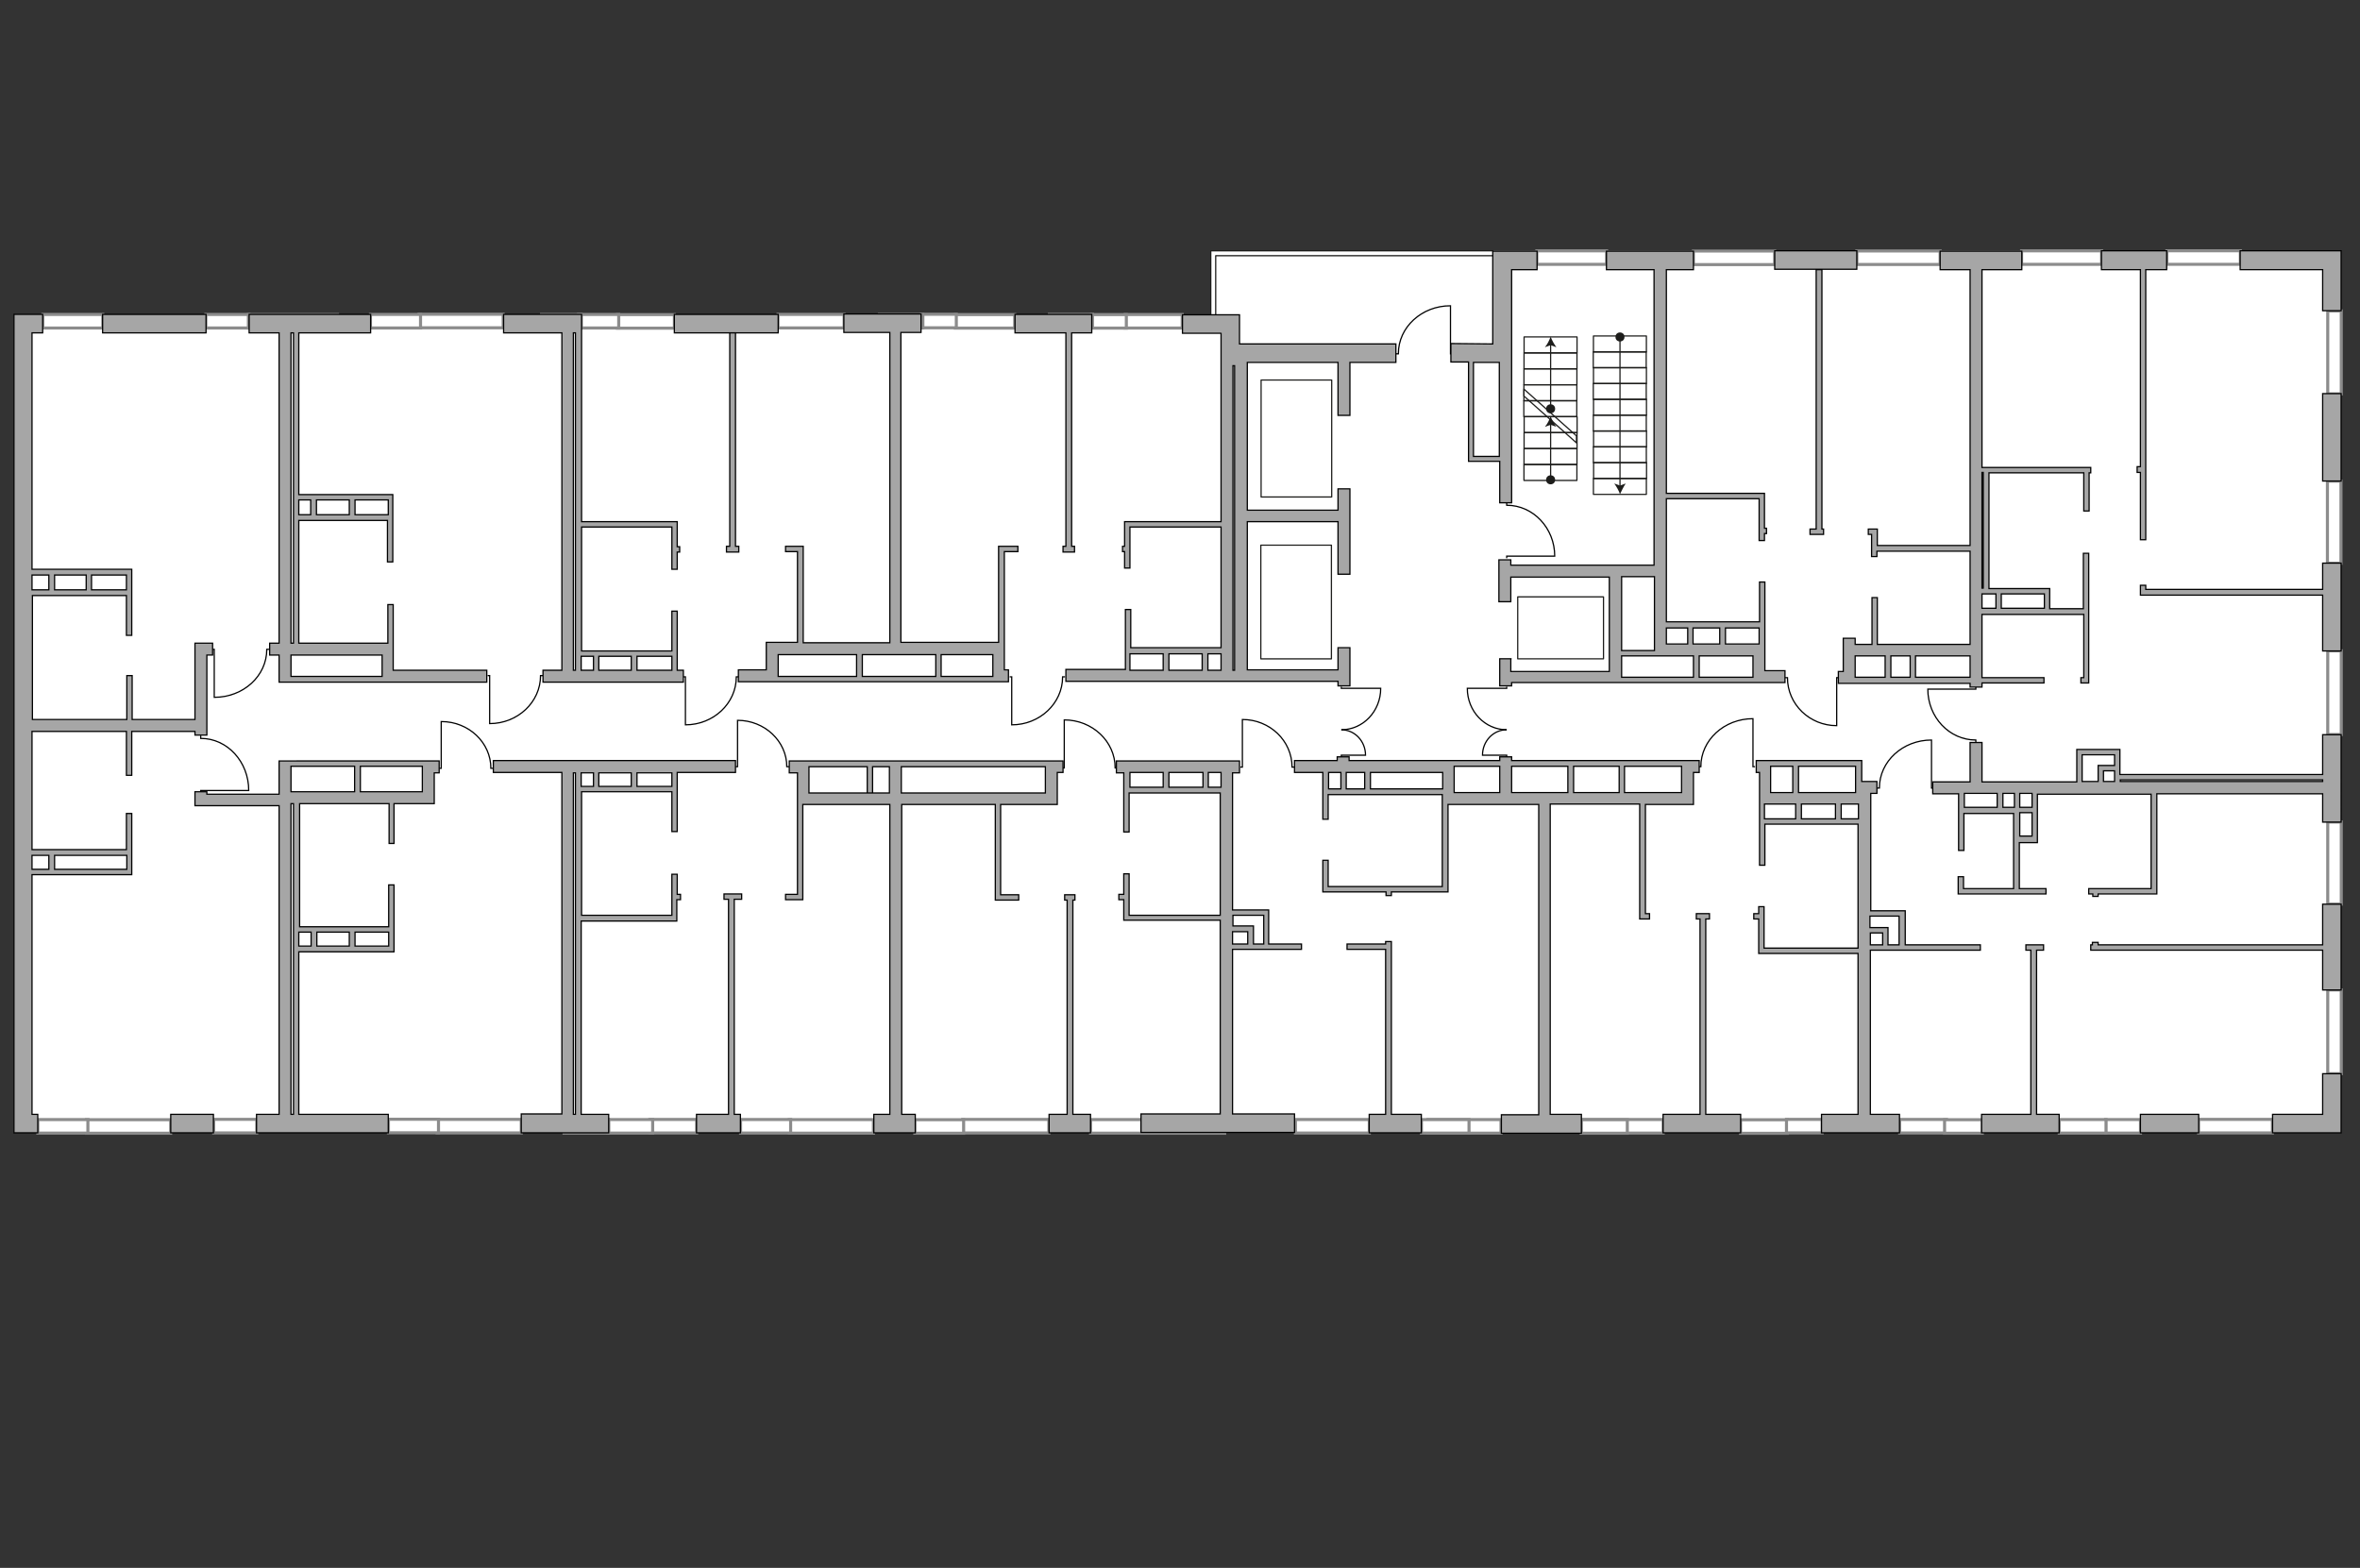 <?xml version="1.0" encoding="utf-8"?>
<!-- Generator: Adobe Illustrator 28.0.0, SVG Export Plug-In . SVG Version: 6.00 Build 0)  -->
<svg version="1.1" xmlns="http://www.w3.org/2000/svg" xmlns:xlink="http://www.w3.org/1999/xlink" x="0px" y="0px"
	 viewBox="0 0 575 382" style="enable-background:new 0 0 575 382;" xml:space="preserve">
<rect x="0" y="0" width="575" height="382" fill="#333333" stroke="none"/>
<style type="text/css">
	.st0{fill:#FFFFFF;}
	.st1{fill:#FFFFFF;stroke:#8C8C8C;stroke-width:0.75;stroke-linecap:round;stroke-miterlimit:10;}
	.st2{fill:none;stroke:#1D1D1B;stroke-width:0.3;stroke-linecap:round;stroke-linejoin:round;stroke-miterlimit:10;}
	.st3{fill:none;stroke:#1D1D1B;stroke-width:0.3;stroke-linecap:round;stroke-linejoin:round;}
	.st4{fill:#1D1D1B;}
	.st5{fill:none;stroke:#000000;stroke-width:0.3;stroke-miterlimit:22.926;}
	.st6{fill:#A6A6A6;stroke:#000000;stroke-width:0.3;stroke-miterlimit:22.926;}
</style>
<g id="bg">
	<polyline class="st0" points="567.7,65.4 568,189 515.8,189.1 515.7,183 507.2,183 507.5,191 481.4,191 481.4,148.6 498.9,148.8 
		498.9,143.8 481.6,143.8 481.4,63.2 566.8,63.2 567.7,65.4 567.7,65.4 567.7,65.4 	"/>
	<polygon class="st0" points="568,191.7 568,273.5 453.4,273.5 454.2,230.6 463.4,230.8 463.4,222.3 454.4,222.3 454.6,191.7 
		477.8,191.7 477.8,197.1 491.4,197.1 491.4,204.2 495.7,204.5 495.7,191.7 	"/>
	<polygon class="st0" points="481.4,63.2 480.9,158.1 450.5,158.1 449.7,164.7 428.5,164.2 428.1,158.1 429.3,157.5 429.3,152.2 
		404.9,152.2 403,63.6 	"/>
	<path class="st0" d="M218.1,78.7v79.1c0,0-30,0.2-30,0c0-0.2,0,7.2,0,7.2l-7.8-0.5l-15.8,0.3l0-5.9l-23.6,0.1l0-80.4L218.1,78.7z"
		/>
	<polygon class="st0" points="69.4,158.1 66.9,158.1 49.8,158 49.1,176.5 6,176.2 6.3,144.3 31.6,144.3 31.6,139.2 6.4,139.2 
		6.9,78.3 69.4,78.7 	"/>
	<polygon class="st0" points="72.1,194.1 72.1,226.2 95.5,226.2 95.5,231.1 72.1,231 72.1,273.5 138.2,273.5 138.2,186.6 
		104.3,186.5 104.3,194 	"/>
	<polyline class="st0" points="257.4,186.2 255.6,186.6 256,194.4 218.1,194.4 218.1,273.5 298.8,273.5 298.6,192.2 275,192.3 
		274.7,186.5 257.4,186.2 257.4,186.2 	"/>
	<polygon class="st0" points="454.3,199.9 453.4,273.5 376.2,273.5 376.2,194 411,194.3 411,186.5 413.2,186.5 430.2,186.5 
		429.8,194.3 429.5,200 438.1,199.9 	"/>
	<polyline class="st0" points="376.2,194 376.2,273.5 298.8,273.5 298.8,230.2 308.4,230.6 308.4,222.1 298.8,222.1 298.6,186.4 
		322.9,186.5 322.9,192.5 333.1,192.6 352.5,192.9 352.8,186.4 352.8,194.3 376.2,194 	"/>
	<polyline class="st0" points="195.5,186.6 195.5,194.3 218.1,194.4 218.1,273.5 140.8,273.5 140.8,192 164.3,192 164.5,186.5 
		195.5,186.6 	"/>
	<polygon class="st0" points="49.1,195 69.8,195 69.4,273.5 6.2,273.5 6.1,212.2 31.6,212.3 31.6,207.4 6.1,207.4 6,176.2 
		49.1,176.5 	"/>
	<polygon class="st0" points="71.6,78.3 72.1,120.7 95.4,121.1 95.4,125.9 72.1,125.9 72.1,157.9 94.5,157.9 94.6,164.2 
		137.7,164.2 138.2,78.6 	"/>
	<polygon class="st0" points="298.8,78.7 298.8,158.6 274.8,158.4 275,164.5 243.4,164.6 243.3,157.8 218.1,157.8 218.1,78.7 	"/>
	<polygon class="st0" points="295,78.7 295,61.1 570.4,61.1 570.4,276 3.4,276 3.4,76.6 	"/>
</g>
<g id="windows">
	
		<rect x="567.1" y="158.6" transform="matrix(-1 -6.997399e-10 6.997399e-10 -1 1137.539 337.567)" class="st1" width="3.3" height="20.4"/>
	
		<rect x="567.1" y="241.2" transform="matrix(-1 -6.975044e-10 6.975044e-10 -1 1137.539 502.794)" class="st1" width="3.3" height="20.4"/>
	
		<rect x="543" y="265.4" transform="matrix(-6.852085e-10 1 -1 -6.852085e-10 819.063 -270.276)" class="st1" width="3.3" height="18"/>
	
		<rect x="515.6" y="270.1" transform="matrix(-6.181413e-10 1 -1 -6.181413e-10 791.623 -242.836)" class="st1" width="3.3" height="8.5"/>
	
		<rect x="505.8" y="268.7" transform="matrix(-6.399380e-10 1 -1 -6.399380e-10 781.822 -233.035)" class="st1" width="3.3" height="11.4"/>
	
		<rect x="466.9" y="268.7" transform="matrix(-6.393794e-10 1 -1 -6.393794e-10 742.947 -194.16)" class="st1" width="3.3" height="11.4"/>
	
		<rect x="476.8" y="269.8" transform="matrix(-6.242883e-10 1 -1 -6.242883e-10 752.78 -203.994)" class="st1" width="3.3" height="9.2"/>
	
		<rect x="428.2" y="268.7" transform="matrix(-6.393794e-10 1 -1 -6.393794e-10 704.173 -155.386)" class="st1" width="3.3" height="11.4"/>
	
		<rect x="437.9" y="270" transform="matrix(-6.203768e-10 1 -1 -6.203768e-10 713.967 -165.18)" class="st1" width="3.3" height="8.7"/>
	
		<rect x="393.6" y="264.4" transform="matrix(-7.014169e-10 1 -1 -7.014169e-10 669.626 -120.839)" class="st1" width="3.3" height="19.9"/>
	
		<rect x="389.3" y="268.8" transform="matrix(-6.388207e-10 1 -1 -6.388207e-10 665.285 -116.498)" class="st1" width="3.3" height="11.2"/>
	
		<rect x="355.2" y="265.5" transform="matrix(-6.846498e-10 1 -1 -6.846498e-10 631.212 -82.424)" class="st1" width="3.3" height="17.8"/>
	
		<rect x="350.5" y="268.6" transform="matrix(-6.410554e-10 1 -1 -6.410554e-10 626.519 -77.732)" class="st1" width="3.3" height="11.6"/>
	
		<rect x="323" y="265.4" transform="matrix(-6.868854e-10 1 -1 -6.868854e-10 599.027 -50.24)" class="st1" width="3.3" height="18"/>
	
		<rect x="270.4" y="268.1" transform="matrix(-6.494398e-10 1 -1 -6.494398e-10 546.41 2.376)" class="st1" width="3.3" height="12.6"/>
	
		<rect x="286.7" y="264.3" transform="matrix(-7.030937e-10 1 -1 -7.030937e-10 562.687 -13.901)" class="st1" width="3.3" height="20.2"/>
	
		<rect x="243.4" y="263.9" transform="matrix(-7.086822e-10 1 -1 -7.086822e-10 519.452 29.334)" class="st1" width="3.3" height="21"/>
	
		<rect x="227.3" y="268.5" transform="matrix(-6.418938e-10 1 -1 -6.418938e-10 503.281 45.505)" class="st1" width="3.3" height="11.9"/>
	
		<rect x="201" y="264.2" transform="matrix(-7.042111e-10 1 -1 -7.042111e-10 477.005 71.781)" class="st1" width="3.3" height="20.5"/>
	
		<rect x="184.9" y="268.3" transform="matrix(-6.452476e-10 1 -1 -6.452476e-10 460.934 87.852)" class="st1" width="3.3" height="12.2"/>
	
		<rect x="115.2" y="264.1" transform="matrix(-7.042111e-10 1 -1 -7.042111e-10 391.108 157.526)" class="st1" width="3.3" height="20.5"/>
	
		<rect x="99.1" y="268.2" transform="matrix(-6.452476e-10 1 -1 -6.452476e-10 375.037 173.597)" class="st1" width="3.3" height="12.2"/>
	
		<rect x="29.8" y="264.2" transform="matrix(-7.036524e-10 1 -1 -7.036524e-10 305.786 242.999)" class="st1" width="3.3" height="20.5"/>
	
		<rect x="13.7" y="268.3" transform="matrix(-6.452476e-10 1 -1 -6.452476e-10 289.715 259.07)" class="st1" width="3.3" height="12.2"/>
	
		<rect x="55.6" y="269.1" transform="matrix(-6.329516e-10 1 -1 -6.329516e-10 331.667 217.118)" class="st1" width="3.3" height="10.5"/>
	
		<rect x="162.4" y="268.7" transform="matrix(-6.388207e-10 1 -1 -6.388207e-10 438.442 110.344)" class="st1" width="3.3" height="11.4"/>
	
		<rect x="151.9" y="268.9" transform="matrix(-6.357458e-10 1 -1 -6.357458e-10 427.922 120.864)" class="st1" width="3.3" height="10.9"/>
	
		<rect x="141.2" y="268.9" transform="matrix(-6.357458e-10 1 -1 -6.357458e-10 417.224 131.563)" class="st1" width="3.3" height="10.9"/>
	
		<rect x="567.1" y="200.2" transform="matrix(-1 -7.053292e-10 7.053292e-10 -1 1137.539 420.476)" class="st1" width="3.3" height="20"/>
	
		<rect x="567.1" y="117.2" transform="matrix(-1 -7.008577e-10 7.008577e-10 -1 1137.463 254.419)" class="st1" width="3.3" height="20"/>
	
		<rect x="567.1" y="75.7" transform="matrix(-1 -6.919155e-10 6.919155e-10 -1 1137.539 171.665)" class="st1" width="3.3" height="20.2"/>
	
		<rect x="500.6" y="53" transform="matrix(-8.405820e-10 1 -1 -8.405820e-10 565.043 -439.492)" class="st1" width="3.3" height="19.5"/>
	
		<rect x="535.2" y="53.8" transform="matrix(-8.154314e-10 1 -1 -8.154314e-10 599.653 -474.101)" class="st1" width="3.3" height="17.9"/>
	
		<rect x="460.9" y="52.6" transform="matrix(-8.472886e-10 1 -1 -8.472886e-10 525.307 -399.755)" class="st1" width="3.3" height="20.3"/>
	
		<rect x="420.9" y="52.9" transform="matrix(-8.411407e-10 1 -1 -8.411407e-10 485.286 -359.735)" class="st1" width="3.3" height="19.8"/>
	
		<rect x="381.3" y="54.3" transform="matrix(-8.025777e-10 1 -1 -8.025777e-10 445.742 -320.19)" class="st1" width="3.3" height="17"/>
	
		<rect x="155.8" y="71.3" transform="matrix(-7.564679e-10 1 -1 -7.564679e-10 235.614 -79.149)" class="st1" width="3.3" height="13.9"/>
	
		<rect x="144.2" y="73.3" transform="matrix(-7.461287e-10 1 -1 -7.461287e-10 224.051 -67.585)" class="st1" width="3.3" height="9.8"/>
	
		<rect x="196" y="70.2" transform="matrix(-8.696450e-10 1 -1 -8.696450e-10 275.866 -119.402)" class="st1" width="3.3" height="16.1"/>
	
		<rect x="135.2" y="73.4" transform="matrix(-7.450113e-10 1 -1 -7.450113e-10 215.038 -58.572)" class="st1" width="3.3" height="9.7"/>
	
		<rect x="110.7" y="68" transform="matrix(-8.517597e-10 1 -1 -8.517597e-10 190.6 -34.134)" class="st1" width="3.3" height="20.5"/>
	
		<rect x="94.7" y="72.1" transform="matrix(-7.936347e-10 1 -1 -7.936347e-10 174.561 -18.096)" class="st1" width="3.3" height="12.2"/>
	
		<rect x="53.8" y="73" transform="matrix(-7.075648e-10 1 -1 -7.075648e-10 133.657 22.809)" class="st1" width="3.3" height="10.5"/>
	
		<rect x="69.8" y="67.4" transform="matrix(-8.685268e-10 1 -1 -8.685268e-10 149.629 6.837)" class="st1" width="3.3" height="21.7"/>
	
		<rect x="16.1" y="70.9" transform="matrix(-8.400233e-10 1 -1 -8.400233e-10 95.949 60.517)" class="st1" width="3.3" height="14.6"/>
	
		<rect x="279.5" y="71.3" transform="matrix(-7.567477e-10 1 -1 -7.567477e-10 359.342 -202.877)" class="st1" width="3.3" height="13.9"/>
	
		<rect x="268.6" y="74" transform="matrix(-7.220963e-10 1 -1 -7.220963e-10 348.427 -191.962)" class="st1" width="3.3" height="8.5"/>
	
		<rect x="259.3" y="73" transform="matrix(-7.623361e-10 1 -1 -7.623361e-10 339.172 -182.708)" class="st1" width="3.3" height="10.5"/>
	
		<rect x="238.4" y="71" transform="matrix(-7.659697e-10 1 -1 -7.659697e-10 318.226 -161.762)" class="st1" width="3.3" height="14.5"/>
	
		<rect x="227.1" y="74" transform="matrix(-7.232137e-10 1 -1 -7.232137e-10 307.002 -150.537)" class="st1" width="3.3" height="8.5"/>
	
		<rect x="217.9" y="72.9" transform="matrix(-7.614986e-10 1 -1 -7.614986e-10 297.752 -141.288)" class="st1" width="3.3" height="10.6"/>
</g>
<g id="plan">
	
		<rect x="392.8" y="81.2" transform="matrix(-5.577389e-10 1 -1 -5.577389e-10 482.288 -307.089)" class="st2" width="3.9" height="12.9"/>
	
		<rect x="392.8" y="77.3" transform="matrix(-5.577389e-10 1 -1 -5.577389e-10 478.432 -310.944)" class="st2" width="3.9" height="12.9"/>
	
		<rect x="392.8" y="85" transform="matrix(-5.567957e-10 1 -1 -5.567957e-10 486.142 -303.234)" class="st2" width="3.9" height="12.9"/>
	
		<rect x="392.8" y="88.9" transform="matrix(-5.586830e-10 1 -1 -5.586830e-10 489.997 -299.379)" class="st2" width="3.9" height="12.9"/>
	
		<rect x="392.8" y="92.7" transform="matrix(-5.553799e-10 1 -1 -5.553799e-10 493.852 -295.524)" class="st2" width="3.9" height="12.9"/>
	
		<rect x="392.8" y="96.6" transform="matrix(-5.567957e-10 1 -1 -5.567957e-10 497.707 -291.669)" class="st2" width="3.9" height="12.9"/>
	
		<rect x="392.8" y="100.4" transform="matrix(-5.591547e-10 1 -1 -5.591547e-10 501.562 -287.814)" class="st2" width="3.9" height="12.9"/>
	
		<rect x="392.8" y="104.3" transform="matrix(-5.572673e-10 1 -1 -5.572673e-10 505.417 -283.959)" class="st2" width="3.9" height="12.9"/>
	
		<rect x="392.8" y="108.1" transform="matrix(-5.558524e-10 1 -1 -5.558524e-10 509.272 -280.105)" class="st2" width="3.9" height="12.9"/>
	
		<rect x="392.8" y="112" transform="matrix(-5.586830e-10 1 -1 -5.586830e-10 513.127 -276.25)" class="st2" width="3.9" height="12.9"/>
	
		<rect x="375.8" y="77.6" transform="matrix(-5.574352e-10 1 -1 -5.574352e-10 461.837 -293.71)" class="st2" width="3.9" height="12.9"/>
	
		<rect x="375.8" y="81.5" transform="matrix(-5.569662e-10 1 -1 -5.569662e-10 465.72 -289.827)" class="st2" width="3.9" height="12.9"/>
	
		<rect x="375.8" y="85.4" transform="matrix(-5.569662e-10 1 -1 -5.569662e-10 469.603 -285.943)" class="st2" width="3.9" height="12.9"/>
	
		<rect x="375.8" y="89.3" transform="matrix(-5.579032e-10 1 -1 -5.579032e-10 473.487 -282.06)" class="st2" width="3.9" height="12.9"/>
	
		<rect x="375.8" y="93.2" transform="matrix(-5.574352e-10 1 -1 -5.574352e-10 477.37 -278.177)" class="st2" width="3.9" height="12.9"/>
	
		<rect x="375.8" y="97" transform="matrix(-5.564981e-10 1 -1 -5.564981e-10 481.253 -274.294)" class="st2" width="3.9" height="12.9"/>
	
		<rect x="375.8" y="100.9" transform="matrix(-5.569662e-10 1 -1 -5.569662e-10 485.136 -270.411)" class="st2" width="3.9" height="12.9"/>
	
		<rect x="375.8" y="104.8" transform="matrix(-5.574352e-10 1 -1 -5.574352e-10 489.019 -266.528)" class="st2" width="3.9" height="12.9"/>
	
		<rect x="375.8" y="108.7" transform="matrix(-5.574352e-10 1 -1 -5.574352e-10 492.902 -262.644)" class="st2" width="3.9" height="12.9"/>
	<polygon class="st2" points="384.1,107.9 384.1,106.2 371.3,94.8 371.3,96.5 	"/>
	<polyline class="st2" points="363.7,61.1 295,61.1 295,76.6 	"/>
	<polyline class="st2" points="363.7,62.3 296.2,62.3 296.2,76.6 	"/>
	
		<rect x="372.7" y="142.5" transform="matrix(-5.573650e-10 1 -1 -5.573650e-10 533.184 -227.282)" class="st2" width="15.1" height="20.9"/>
	
		<rect x="302" y="138.1" transform="matrix(-5.571296e-10 1 -1 -5.571296e-10 462.492 -169.177)" class="st2" width="27.7" height="17.2"/>
	
		<rect x="301.6" y="98.2" transform="matrix(-5.573144e-10 1 -1 -5.573144e-10 422.66 -209.009)" class="st2" width="28.5" height="17.2"/>
	<g>
		<g>
			<g>
				<line class="st3" x1="394.7" y1="82.1" x2="394.7" y2="118.6"/>
				<g>
					<circle class="st4" cx="394.7" cy="82.1" r="1.1"/>
				</g>
				<g>
					<path class="st4" d="M394.7,120.4c-0.3-0.9-0.9-1.9-1.4-2.6l1.4,0.5l1.4-0.5C395.6,118.5,395.1,119.6,394.7,120.4z"/>
				</g>
			</g>
		</g>
		<g>
			<g>
				<line class="st3" x1="377.8" y1="116.9" x2="377.8" y2="103.2"/>
				<g>
					<circle class="st4" cx="377.8" cy="116.9" r="1.1"/>
				</g>
				<g>
					<path class="st4" d="M377.8,101.4c0.3,0.9,0.9,1.9,1.4,2.6l-1.4-0.5l-1.4,0.5C377,103.3,377.5,102.3,377.8,101.4z"/>
				</g>
			</g>
		</g>
		<g>
			<g>
				<line class="st3" x1="377.8" y1="99.6" x2="377.8" y2="83.8"/>
				<g>
					<circle class="st4" cx="377.8" cy="99.6" r="1.1"/>
				</g>
				<g>
					<path class="st4" d="M377.8,82c0.3,0.9,0.9,1.9,1.4,2.6l-1.4-0.5l-1.4,0.5C377,83.9,377.5,82.9,377.8,82z"/>
				</g>
			</g>
		</g>
		<path class="st5" d="M481.4,180.9v-0.6c-6.5,0-11.7-5.6-11.7-12.4h11.7v-0.5"/>
		<path class="st5" d="M434.9,165.1h0.6c0,6.5,5.4,11.7,12,11.7v-11.7h0.5"/>
		<path class="st5" d="M367.1,122.5v0.6c6.5,0,11.7,5.6,11.7,12.4h-11.7v0.5"/>
		<path class="st5" d="M48.9,179.2v0.7c6.5,0,11.7,5.7,11.7,12.7H48.9v0.5"/>
		<path class="st5" d="M326.8,167.3v0.4h9.6c0,5.6-4.3,10.1-9.6,10.1"/>
		<path class="st5" d="M326.8,177.8c3.3,0,5.9,2.8,5.9,6.2h-5.9v0.5"/>
		<path class="st5" d="M367.1,167.3v0.4l-9.6,0c0,5.6,4.3,10.1,9.6,10.1"/>
		<path class="st5" d="M367.1,177.8c-3.3,0-5.9,2.8-5.9,6.2h5.9v0.5"/>
		<path class="st5" d="M457.2,192h0.7c0-6.5,5.7-11.7,12.7-11.7l0,11.7h0.5"/>
		<path class="st5" d="M413.7,186.8h0.7c0-6.5,5.7-11.7,12.7-11.7v11.7h0.5"/>
		<path class="st5" d="M340,86.2h0.7c0-6.5,5.7-11.7,12.7-11.7v11.7h0.5"/>
		<path class="st5" d="M65.7,158.2h-0.7c0,6.5-5.7,11.7-12.8,11.7v-11.7h-0.5"/>
		<path class="st5" d="M132.3,164.6h-0.6c0,6.5-5.6,11.7-12.4,11.7v-11.7h-0.5"/>
		<path class="st5" d="M180,164.9h-0.6c0,6.5-5.6,11.7-12.4,11.7v-11.7h-0.5"/>
		<path class="st5" d="M259.5,164.9h-0.6c0,6.5-5.6,11.7-12.4,11.7v-11.7h-0.5"/>
		<path class="st5" d="M120.2,187.2h-0.6c0-6.3-5.4-11.4-12.1-11.4v11.4H107"/>
		<path class="st5" d="M192.3,186.8h-0.6c0-6.2-5.4-11.3-12-11.3v11.3h-0.5"/>
		<path class="st5" d="M272.3,187.1h-0.6c0-6.5-5.6-11.7-12.4-11.7v11.7h-0.5"/>
		<path class="st5" d="M315.4,186.9h-0.6c0-6.4-5.4-11.6-12.1-11.6v11.6h-0.5"/>
	</g>
	<g>
		<rect x="565.9" y="95.9" class="st6" width="4.5" height="21.3"/>
		<path class="st6" d="M353.5,83.7v4.5h4.3l0,22.9h0l0,1.3h0v0h1.3v0h6.3v10.1h2.9V65.7h6.2v-4.5h-10.8v4.5h0l0,18.1L353.5,83.7z
			 M363.7,88.3h1.6v22.9h-6.3l0-22.9H363.7z"/>
		<polygon class="st6" points="545.8,65.7 565.9,65.7 565.9,75.7 570.4,75.7 570.4,61.1 565.9,61.1 545.8,61.1 		"/>
		<polygon class="st6" points="521.5,65.7 521.5,113.7 520.7,113.7 520.7,115.1 521.5,115.1 521.5,131.5 522.8,131.5 522.8,65.7 
			527.9,65.7 527.9,61.1 512,61.1 512,65.7 		"/>
		<rect x="432.4" y="61.1" class="st6" width="20" height="4.5"/>
		<path class="st6" d="M297.5,81.1l0,8l0,38h-22.2h-1.3v6h-0.5v1.3h0.5v4h1.3v-10h22.2v29.4h-3.2h-1.3h-8.1h-1.3h-8.1v-9.3h-1.3
			v14.6h-14.5l0,2.9h66.3v1.1h2.9l0-9.3h-2.9l0,5.4h-22.1v-36.1h22.1l0,12.8h2.9l0-20.8h-2.9v5.2h-22.1v-36h22.1l0,12.9h2.9l0-12.9
			h11.2v-4.5H302l0-2.6h0v-4.5h-13.9v4.5H297.5z M275.3,163.3v-4h8.1l0,4H275.3z M284.8,163.3l0-4h8.1v4H284.8z M294.3,163.3v-4h3.2
			v4H294.3z M300.8,89.1l0,74.2h-0.4l0-74.2H300.8z"/>
		<polygon class="st6" points="259,134.5 261.8,134.5 261.8,133.1 261.1,133.1 261.1,81.1 266,81.1 266,76.6 247.3,76.6 247.3,81.1 
			259.7,81.1 259.7,133.1 259,133.1 		"/>
		<path class="st6" d="M216.8,81.1l0,75.5h-21.1v-23.5h0h-4.3v1.3h2.9v22.1h-7.6v6.7l-6.8,0v2.9h6.8h2.9v0h52.3h0.2v0h3.6v-2.9h-1
			v-3.8h0l0-2.9h0v-22.1h3.3v-1.3h-4.7v1.3h0v22.1h-1.5h-22.3l0-75.5h4.9v-4.5h-18.8v4.5H216.8z M241.9,159.5v5.3h-12.6v-5.3H241.9z
			 M228,159.5v5.3h-17.9l0-5.3H228z M208.7,159.5l0,5.3h-19.1v-1.5v-3.8H208.7z"/>
		<rect x="164.3" y="76.6" class="st6" width="25.3" height="4.5"/>
		<path class="st6" d="M166.5,166.2l0-2.9H165l0-14.4h-1.3v9.7h-22v-30.2h22v10.3h1.3v-4.2h0.6v-1.3H165v-6.1h-1.3h-22V81.1v-0.8
			v-3.7h-19v4.5h14.2l0,82.2h-4.6v2.9L166.5,166.2z M139.7,163.3l0-82.2h0.5v82.2H139.7z M141.6,163.3v-3.4h3l0,3.4H141.6z
			 M145.9,163.3l0-3.4h7.9v3.4H145.9z M155.2,163.3v-3.4h8.5v3.4H155.2z"/>
		<rect x="25" y="76.6" class="st6" width="25.2" height="4.5"/>
		<path class="st6" d="M7.8,271.5v-58.4h23h1.3v-1.3v-13.6h-1.3v8.8H13.3h-1.3H7.8v-28.8h23l0,10.7h1.3l0-10.7h15.4v0.9h2.9v-0.9
			v-2.9v-15.7h1.4v-2.9h-1.4h-2.9v0v2.9v15.7H32.2l0-10.7h-1.3v10.7h-23v-30.2h4.1v0h1.3v0l7.7,0v0h1.3v0h8.5v9.7h1.3v-15.7v-0.4
			H7.8V81.1h2.6v-4.5l-7,0v3h0l0,191.9h0v4.5h5.8v-4.5H7.8z M7.8,143.7v-3.6h4.1l0,3.6H7.8z M13.3,143.7l0-3.6h7.7v3.6H13.3z
			 M22.3,143.7v-3.6h8.5v3.6H22.3z M7.8,211.8v-3.4h4.1v3.4H7.8z M13.3,211.8v-3.4h17.6v3.4H13.3z"/>
		<rect x="41.6" y="271.5" class="st6" width="10.4" height="4.5"/>
		<path class="st6" d="M72.8,271.5v-39.6h21.8h0.7H96v-16.3h-1.3l0,10.2h-8.2h-1.3h-7.9h-1.3h-3v-30h21.8l0,9.7H96l0-9.7h9.8v-0.2h0
			l0-7.3h1.2v-2.9h-2.6H69.9H68v2.9h0v4.7h0v0.5H50.4v-0.6h-2.9v1.5h0v1.9H68l0,75.2h-5.5v4.5h32.1v-4.5H72.8z M70.9,192.9v-6.1
			v-0.1h15.5v6.2H70.9z M87.8,192.9v-6.2h15.1v0.8h0l0,5.4H87.8z M94.7,227.1v3.4h-8.2l0-3.4H94.7z M85.1,227.1l0,3.4h-7.9v-3.4
			H85.1z M75.8,227.1v3.4h-3v-3.4H75.8z M70.9,271.5l0-75.7h0.6v75.7H70.9z"/>
		<path class="st6" d="M300.3,271.5v-40.2h16.8V230h-8v-7h0v-1.3h0v0h-1.3v0h-7.5v-33.4h1.7v-2.9h-30l0,2.9h1.8v14.4h1.3v-9.5h22.2
			V223h-22.2v-10.1h-1.3v5h-1.2v1.3h1.2v3.7v1.3h1.3l22.2,0l0,47.2h-19.3l0,4.5h37.4v-4.5H300.3z M275.3,191.8v-3.6h8.1l0,3.6H275.3
			z M284.8,191.8v-3.6h8.3v3.6H284.8z M294.4,191.8v-3.6h3.1v3.6H294.4z M300.3,230v-3h3.7v3H300.3z M305.4,230v-3.7h0v-0.7h-5V223
			h7.5v7H305.4z"/>
		<path class="st6" d="M385.3,276v-4.5h-7.6l0-75.6h21.8v28h0.3h2.1v-1.3h-1v-26.6h8.8h0.6h2.3v-7.8h1.4v-2.9h-1.4h-2.7h0h-0.2
			h-41.4v-0.9h-2.9v0.9h-11.1h-1.4h-1.4h-22.8v-0.9h-2.9v0.9h-10.4v2.9h6.9v11.4h1.3v-6h27.8v2.4h0v20h-27.8v-6.4h-1.3v7.7h0.3h1.1
			h14v0.9h1.3v-0.9h13.1h0.7v-21.3h1.5h11.1h2.9h6.6l0,75.6h-9.1v4.5H385.3z M323.7,192.2v-4h3v4H323.7z M328,192.2v-4h4.5v4H328z
			 M333.9,192.2v-4h17.6v4H333.9z M354.3,193.1v-6.4h11.1v6.4H354.3z M368.3,193.1v-6.4H382v6.4H368.3z M383.4,193.1v-6.4h11.1v6.4
			H383.4z M395.8,193.1v-6.4h13.9v6.4H395.8z"/>
		<polygon class="st6" points="424.1,276 424.1,271.5 415.6,271.5 415.6,223.9 416.5,223.9 416.5,222.6 415.6,222.6 414.2,222.6 
			413.3,222.6 413.3,223.9 414.2,223.9 414.2,271.5 405.2,271.5 405.2,276 		"/>
		<path class="st6" d="M462.8,276v-4.5h-7.1v-40h26.8v-1.3h-18.3v-8.3h-1.3h-7.1v-25.9h0l0-2.7h1.5v-2.9h-3.7l0-3.8h0l0-1.3h-22.1
			h-0.2h-0.4h-2.2h-0.8v2.9h0.8v6.3h0v16.3h1.3v-10h7.6h1.3h8.3h1.3h4.2V231h-22.9v-10.1h-1.3v1.7h-1.2v1.3h1.2v8.4h1.3h22.9v39.2
			h-8.9v4.5H462.8z M431.4,193.1v-6.4h5.4v6.4H431.4z M438.2,193.1v-6.4h13.9l0,6.4H438.2z M429.9,199.5v-3.6h1.5h6.1v3.6H429.9z
			 M438.9,199.5v-3.6h8.3v3.6H438.9z M448.6,199.5v-3.6h4.2v3.6H448.6z M455.7,230.2v-2.9h3v2.9H455.7z M460,230.2V226h-0.7h-0.7h-3
			v-2.8h7.1v7H460z"/>
		<polygon class="st6" points="501.7,276 501.7,271.5 496.2,271.5 496.2,231.5 497.9,231.5 497.9,230.2 493.6,230.2 493.6,231.5 
			494.8,231.5 494.8,271.5 482.8,271.5 482.8,276 		"/>
		<rect x="521.5" y="271.5" class="st6" width="14.2" height="4.5"/>
		<polygon class="st6" points="553.7,271.5 553.7,276 566.9,276 570.4,276 570.4,261.6 565.9,261.6 565.9,271.5 		"/>
		<path class="st6" d="M368.3,160.5h-2.9v6.6h2.9v-0.8h26.3v0h32.5v0h7.8v-2.9h-4.9v-6.6v-15h-1.3v9.7h-8.2H419h-6.5h-1.3H406v-30
			h22.6v10.2h1.3v-1.7h0.5v-1.3h-0.5v-8.5h-1.3v0l-22.6,0V65.7h6.6v-4.5h-21.2v4.5h11.6v72h-34.9v-1.3h-2.9v10.2h2.9v-6h24l0,23h-24
			V160.5z M427.1,159.8v3.7v1.5H414v-5.2H427.1z M428.6,153v3.9h-1.5h-6.7V153H428.6z M419,153v3.9h-6.5V153H419z M411.2,153v3.9
			H406V153H411.2z M395.1,158.5l0-18h8v18H395.1z M395.1,159.8h9.4v0h8.1v5.2h-17.5V159.8z"/>
		<path class="st6" d="M516.5,188.7v-0.9h0v-1.3h0v-3.9h-0.9h-0.4h-7.9H506v7.9h-23.1v-9.6H480v9.6h-9.1v2.9h6.3v13.8h1.3v-9h8h1.3
			h2.8v18.3h-12.2l0-2.9h-1.3l0,2.9h0v1.3h0h1.3h20.1v-1.3h-6.5v-11.2l4.2,0h0.2v-11.8h27.7v23h-12.9h-1.3h-1v1.3h1v0.6h1.3v-0.6
			h13.4h0.9l0-24.4h40.4v6.9h4.5V179h-4.5v9.7H516.5z M495.1,198v5.7h-3V198H495.1z M495.1,193.3v3.4h-3v-3.4H495.1z M490.8,193.3
			v3.4H488v-3.4H490.8z M486.6,193.3v3.4h-8v-3.4H486.6z M507.3,190.4v-6.5h7.9v2.6h-4v0.9v0.4v2.6H507.3z M512.5,190.4v-2.6h2.7
			v2.6H512.5z M565.9,190v0.4h-49.3V190H565.9z"/>
		<polygon class="st6" points="511.2,230.2 511.2,229.6 509.8,229.6 509.8,230.2 509.4,230.2 509.4,231.5 509.8,231.5 511.2,231.5 
			565.9,231.5 565.9,241.2 570.4,241.2 570.4,220.3 565.9,220.3 565.9,230.2 		"/>
		<path class="st6" d="M472.7,65.7h7.3l0,67.2h-22.6l0-4h-0.8h-0.6h-0.8v1.3h0.8l0,5.4h1.3v-1.3H480v22.7h-22.6v-11.4h-1.3v11.4H452
			v-1.5h-2.9l0,8.1h-1.2v2.9h2.6v0H480v0.9h2.9v-1h15.1v-1.3h-15.1v-15.4h24.8v15.4H507v1.3h1.9v0h0v-31.6h-1.3v13.5h-8.2v-4.9h-1.3
			v0h-10.5h-1.3h-1.7l0-28.2h23.1v9.3h1.3v-9.3h0.4l0-1.3h-26.5V65.7h9.7v-4.5l-19.9,0L472.7,65.7z M480,159.8v5.2h-13.3v-5.2H480z
			 M465.4,159.8v5.2h-4.7v-5.2H465.4z M459.3,159.8v5.2H452l0-5.2H459.3z M498.1,144.7v3.5l-10.5,0l0-3.5H498.1z M486.3,144.7v3.5
			h-3.4v-3.5H486.3z M483.2,115.1v28.2h-0.3l0-28.2H483.2z"/>
		<polygon class="st6" points="333.6,276 346.3,276 346.3,271.5 339,271.5 339,229.4 337.6,229.4 337.6,230 328.2,230 328.2,231.3 
			337.6,231.3 337.6,271.5 333.6,271.5 		"/>
		<polygon class="st6" points="261.9,218 261.4,218 260,218 259.4,218 259.4,219.3 260,219.3 260,271.5 255.6,271.5 255.6,276 
			265.7,276 265.7,271.5 261.4,271.5 261.4,219.3 261.9,219.3 		"/>
		<polygon class="st6" points="441,130.2 442.5,130.2 443.9,130.2 444.3,130.2 444.3,128.9 443.9,128.9 443.9,65.7 442.5,65.7 
			442.5,128.9 441,128.9 		"/>
		<polygon class="st6" points="177,134.5 177.8,134.5 179.2,134.5 180,134.5 180,133.1 179.2,133.1 179.2,81.1 177.8,81.1 
			177.8,133.1 177,133.1 		"/>
		<polygon class="st6" points="180.4,276 180.4,271.5 178.9,271.5 178.9,219.1 180.7,219.1 180.7,217.8 176.4,217.8 176.4,219.1 
			177.5,219.1 177.5,271.5 169.7,271.5 169.7,276 		"/>
		<path class="st6" d="M65.8,159.6H68v6.6h1.9h23.1v0h25.6v-2.9l-22.8,0l0-3.7h0v-2.9h0v-9.4h-1.3v9.4H72.8v-29.9h2.9v0h1.3v0h8v0
			h1.3v0h8.1v10.1h1.3v-16h0v-0.4H72.8V81.1l17.5,0v-4.5H60.7v4.5H68l0,75.6h-2.3V159.6z M93.1,159.6l0,5.2H70.9v-5.2H93.1z
			 M94.6,121.8v3.6h-8.1v-3.6H94.6z M85.1,121.8v3.6h-8v-3.6H85.1z M75.7,121.8v3.6h-2.9v-3.6H75.7z M70.9,81.1h0.6v75.6h-0.6
			L70.9,81.1z"/>
		<path class="st6" d="M127,276h21.3v-4.5h-6.7v-47.1h22v0h1.3v-5.2h0.9v-1.3H165V213h-1.3v10h-22v-30.1h3h1.3h7.9h1.3h8.5v9.7h1.3
			v-14.4h14.2l0-2.9l-59,0l0,2.9h16.7l0,83.2H127V276z M163.7,188.3v3.3h-8.5v-3.3H163.7z M153.8,188.3v3.3h-7.9l0-3.3H153.8z
			 M144.6,188.3l0,3.3h-3v-3.3H144.6z M139.7,271.5l0-83.2h0.5v83.2H139.7z"/>
		<path class="st6" d="M258.9,185.4h-3.7h-0.5h-57.8v0l-4.6,0v2.9h2v7.8h0v21.8h-2.9v1.3h2.9h1.3v-1.3V196h1.3v0h19.9l0,75.5h-3.9
			v4.5l10.1,0v-4.5h-3.3l0-75.5h22.8V218v1.3h1.3h4.4V218h-4.4V196h12.4v0h1.4v-7.8h1.4V185.4z M197.1,193.2v-6.4h14.2l0,6.4h1.3
			v-6.4h4.1v6.4H197.1z M254.7,193.2h-35.1v-6.4h35.1v1.5V193.2z"/>
		<polygon class="st6" points="522.8,143.6 522.8,142.6 521.5,142.6 521.5,143.6 521.5,145 522.8,145 565.9,145 565.9,158.6 
			570.4,158.6 570.4,137.2 565.9,137.2 565.9,143.6 		"/>
	</g>
</g>
</svg>
